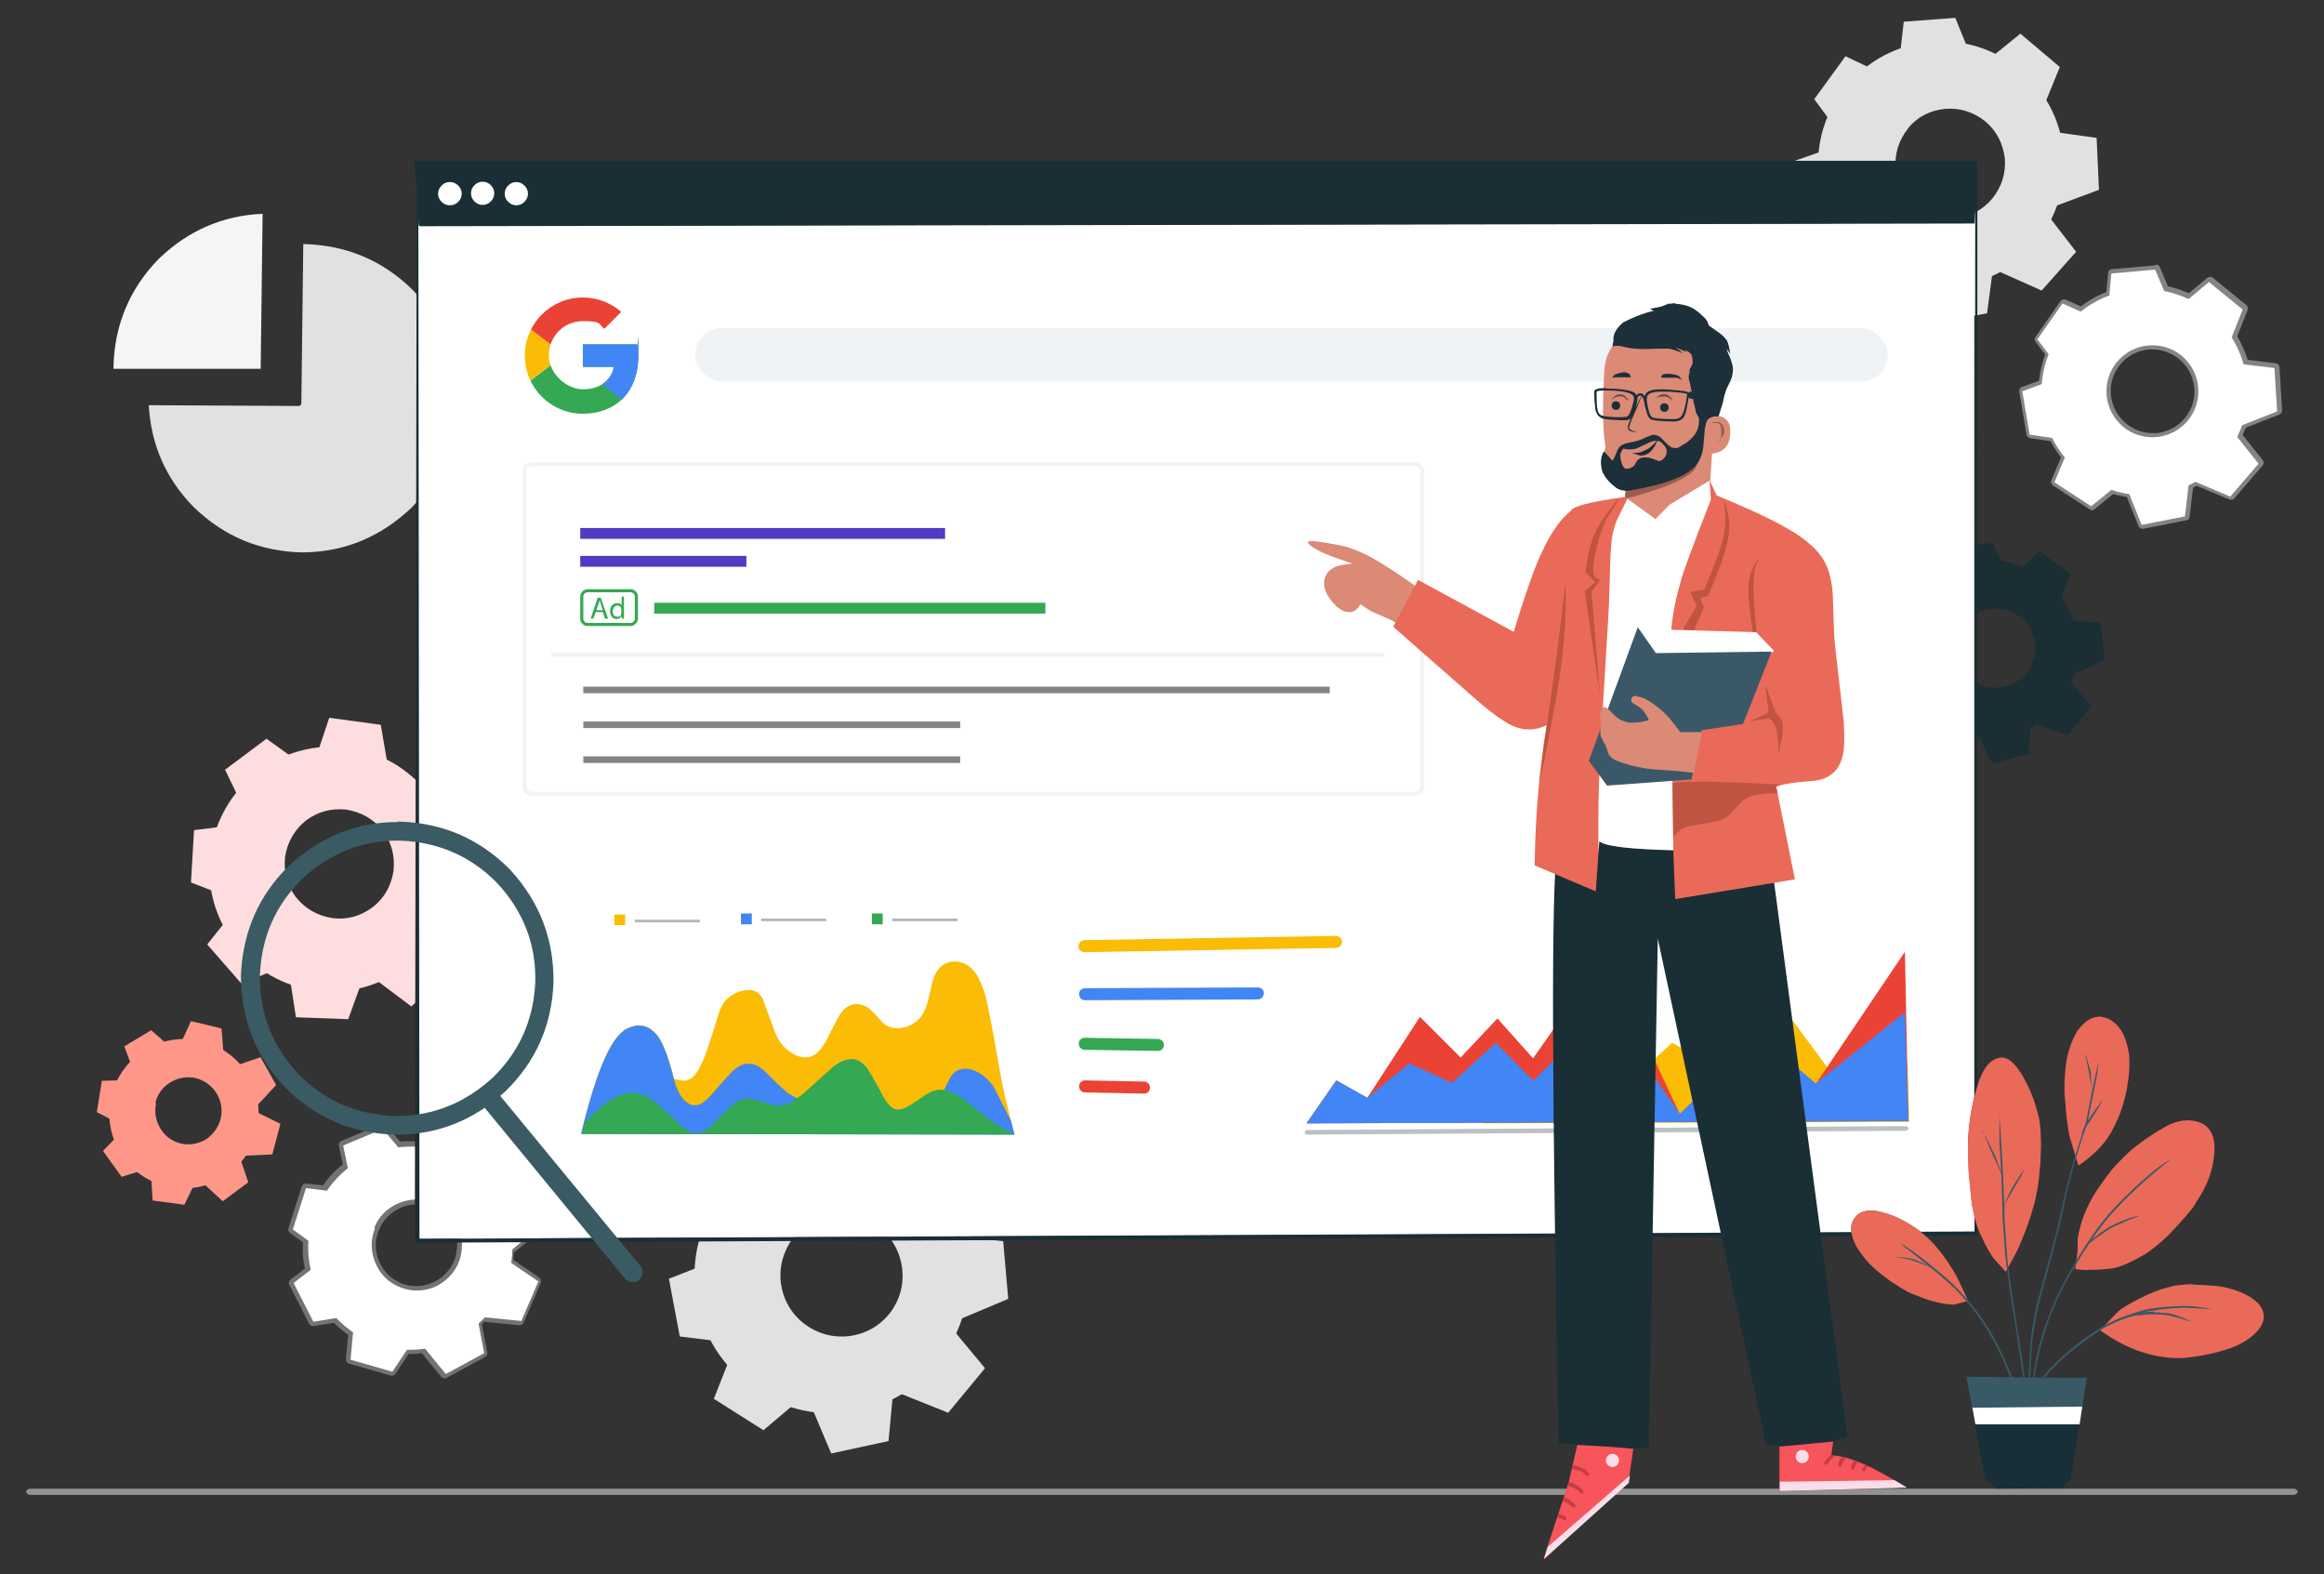 <svg xmlns="http://www.w3.org/2000/svg" xmlns:xlink="http://www.w3.org/1999/xlink" id="Ebene_1" data-name="Ebene 1" width="600" height="406.4" viewBox="0 0 600 406.4"><rect x="0" y="0" width="600" height="406.4" fill="#333333" stroke="none"/><defs><clipPath id="clippath"><path d="m164.4,88.9h-13.9v5.8h8c-.7,3.7-3.9,5.8-8,5.8s-8.8-3.9-8.8-8.8,3.9-8.8,8.8-8.8,4,.7,5.5,2l4.4-4.4c-2.7-2.3-6.1-3.7-9.9-3.7-8.3,0-15,6.7-15,15s6.7,15,15,15,14.3-5.4,14.3-15-.1-1.8-.3-2.7Z" fill="none"></path></clipPath><clipPath id="clippath-1"><path d="m164.4,88.9h-13.9v5.8h8c-.7,3.7-3.9,5.8-8,5.8s-8.8-3.9-8.8-8.8,3.9-8.8,8.8-8.8,4,.7,5.5,2l4.4-4.4c-2.7-2.3-6.1-3.7-9.9-3.7-8.3,0-15,6.7-15,15s6.7,15,15,15,14.3-5.4,14.3-15-.1-1.8-.3-2.7Z" fill="none"></path></clipPath><clipPath id="clippath-2"><path d="m164.4,88.9h-13.9v5.8h8c-.7,3.7-3.9,5.8-8,5.8s-8.8-3.9-8.8-8.8,3.9-8.8,8.8-8.8,4,.7,5.5,2l4.4-4.4c-2.7-2.3-6.1-3.7-9.9-3.7-8.3,0-15,6.7-15,15s6.7,15,15,15,14.3-5.4,14.3-15-.1-1.8-.3-2.7Z" fill="none"></path></clipPath><clipPath id="clippath-3"><path d="m164.4,88.9h-13.9v5.8h8c-.7,3.7-3.9,5.8-8,5.8s-8.8-3.9-8.8-8.8,3.9-8.8,8.8-8.8,4,.7,5.5,2l4.4-4.4c-2.7-2.3-6.1-3.7-9.9-3.7-8.3,0-15,6.7-15,15s6.7,15,15,15,14.3-5.4,14.3-15-.1-1.8-.3-2.7Z" fill="none"></path></clipPath></defs><path d="m196.4,124.5c-.2,0-.4,0-.5.2-.1.2-.2.3-.2.6,0,.2,0,.4.2.5.2.1.3.2.6.2.2,0,.4,0,.5-.2.1-.2.2-.3.2-.6,0-.2,0-.4-.2-.5-.2-.1-.3-.2-.6-.2" fill="#e1e1e1"></path><path d="m67.8,55.2c-10.2.4-19.2,4.3-26.8,11.6-7.6,7.8-11.5,17.2-11.7,28.1h0c0,.1,0,.2,0,.3h38c0,.1.5-40,.5-40h0Z" fill="#f5f5f5"></path><path d="m78.3,63l-.5,41c0,.2,0,.4-.2.6-.1.1-.3.2-.6.2l-38.6-.2h0c.6,10.2,4.4,19,11.7,26.4,7.8,7.5,17.1,11.4,28.1,11.6,10.8-.1,20.1-4,28.1-11.6,7.6-7.8,11.5-17.2,11.7-28.1-.2-11-4-20.4-11.6-28.2-7.8-7.6-17.1-11.4-27.9-11.7h0Z" fill="#e1e1e1"></path><g><path d="m73.6,221.2c.6-3.8,2.4-7,5.4-9.4,3.1-2.3,6.5-3.2,10.4-2.8,3.8.6,7,2.4,9.4,5.4,2.3,3.1,3.2,6.5,2.8,10.4-.6,3.8-2.3,7-5.4,9.4-3.1,2.3-6.6,3.3-10.4,2.8-3.8-.6-7-2.4-9.4-5.4-2.3-3.1-3.2-6.5-2.8-10.4m-19.3-.9c-1,8.6,1.1,16.4,6.3,23.4,5.4,6.8,12.3,10.8,20.9,12,8.7,1,16.5-1.1,23.4-6.3,6.8-5.4,10.8-12.4,12.1-20.9,1-8.7-1.1-16.5-6.3-23.5-5.4-6.7-12.3-10.8-20.9-12-8.6-1-16.4,1.1-23.4,6.3-6.8,5.4-10.8,12.4-12.1,21h0Z" fill="#fdddde"></path><path d="m95.8,246.7l-21.6,1.6,2.2,14.3,13.5.5,5.9-16.3Z" fill="#fdddde"></path><path d="m85,185.3l-4.5,13.5,20.7,5.2-2.9-16.9-13.2-1.8Z" fill="#fdddde"></path><path d="m64.4,212.5l-14.3,1.8-.8,13.5,16.2,6.3-1-21.6Z" fill="#fdddde"></path><path d="m113.7,220l-5.7,20.6,16.9-2.5,2.2-13.2-13.4-4.9Z" fill="#fdddde"></path><path d="m62.5,232.5l-9,11.3,8.9,10.2,15.9-6.8-15.8-14.7Z" fill="#fdddde"></path><path d="m115.9,197.4l-13,5.9,10.3,18.7,10.3-13.6-7.7-10.9Z" fill="#fdddde"></path><path d="m68.8,190.7l-10.7,8,6.2,12.8,18.4-10.8-13.9-10Z" fill="#fdddde"></path><path d="m108.9,234.9l-14.3,16.2,11.6,8.7,10-9.1-7.3-15.7Z" fill="#fdddde"></path></g><path d="m186.6,231.4l-14.6,32.1c1.6-3.2,3.2-6.5,4.8-9.8l4.2-9.8,4.2-9c.7-1.4,1.1-2.6,1.5-3.4m-14.6,32.1l-6,10.5c-.3.5-.5,1.1-.8,1.7-.9,2.4-1.4,3.8-1.5,4.3-.2.6-.3,1.1-.3,1.4,0,.6-.1,1,0,1.2l8.7-19" fill="#f5f5f5"></path><g><path d="m40.1,284.7c.6-2.3,1.9-4.1,3.9-5.3,2-1.2,4.2-1.6,6.5-1.1,2.3.6,4.1,1.9,5.4,3.9,1.2,2,1.6,4.2,1.1,6.5-.6,2.3-1.9,4.1-3.8,5.4-2,1.2-4.2,1.6-6.5,1.1-2.3-.6-4.1-1.9-5.3-3.9-1.2-2-1.6-4.2-1.1-6.5m-11.6-1.7c-1.1,5.2-.3,10,2.4,14.6,2.8,4.4,6.8,7.3,12,8.6,5.2,1.1,10.1.3,14.6-2.4,4.5-2.9,7.3-6.9,8.6-12,1.1-5.2.3-10.1-2.4-14.6-2.8-4.4-6.8-7.3-12-8.6-5.2-1.1-10-.3-14.6,2.4-4.5,2.9-7.3,6.9-8.6,12h0Z" fill="#ff9789"></path><path d="m38.9,301.1l.5,8.8,8.2,1.1,4.6-9.5-13.2-.4Z" fill="#ff9789"></path><path d="m49.3,263.6l-3.6,7.9,12.3,4.4-.8-10.4-7.9-1.9Z" fill="#ff9789"></path><path d="m35.1,278.8l-8.8.2-1.3,8.1,9.4,4.8.7-13.2Z" fill="#ff9789"></path><path d="m64.6,286.4l-4.7,12.1,10.4-.5,2.1-7.9-7.8-3.8Z" fill="#ff9789"></path><path d="m32.7,290.8l-6.1,6.3,4.8,6.7,10.1-3.2-8.7-9.9Z" fill="#ff9789"></path><path d="m67.3,272.9l-8.2,2.8,5.1,12,7.1-7.6-4-7.1Z" fill="#ff9789"></path><path d="m39.1,265.9l-7,4.2,3,8.2,11.8-5.4-7.8-6.9Z" fill="#ff9789"></path><path d="m60.7,295.1l-9.7,9,6.5,6,6.6-4.9-3.4-10Z" fill="#ff9789"></path></g><g><path d="m204.8,319.6c2.7-3.4,6.2-5.4,10.5-6,4.2-.5,8.1.6,11.6,3.2,3.4,2.7,5.4,6.2,6,10.5.5,4.2-.5,8.1-3.1,11.6-2.7,3.4-6.2,5.4-10.5,6-4.3.5-8.2-.6-11.7-3.2-3.4-2.7-5.4-6.2-6-10.5-.5-4.2.6-8.1,3.1-11.6m-18.1-11.7c-5.8,7.7-8.2,16.5-7,26.2,1.4,9.5,5.9,17.3,13.5,23.4,7.8,5.8,16.6,8.2,26.2,7.1,9.6-1.4,17.4-5.9,23.4-13.4,5.8-7.8,8.2-16.5,7.1-26.2-1.4-9.5-5.9-17.3-13.5-23.4-7.8-5.8-16.5-8.2-26.1-7.1-9.6,1.4-17.4,5.9-23.5,13.5h0Z" fill="#e1e1e1"></path><path d="m190.2,346.1l-5.9,15,12.8,8.1,14.8-12.5-21.7-10.6Z" fill="#e1e1e1"></path><path d="m236,291.2l-12,10.5,17.1,16.6,6.6-17.9-11.8-9.2Z" fill="#e1e1e1"></path><path d="m186,299.6l-8.4,12.6,12.1,15.2,11.2-21.4-14.9-6.3Z" fill="#e1e1e1"></path><path d="m244.2,340.9l-17.1,16.7,17.7,7.1,9.5-11.5-10.2-12.3Z" fill="#e1e1e1"></path><path d="m187.7,324.2l-15,5.9,2.8,14.9,19.2,2.4-7-23.1Z" fill="#e1e1e1"></path><path d="m243.2,318.8l-.5,23.9,17.6-7.4-1.3-14.9-15.9-1.6Z" fill="#e1e1e1"></path><path d="m217.3,287.4l-14.8,1.7-1.2,15.9h23.9c0-.1-7.8-17.6-7.8-17.6Z" fill="#e1e1e1"></path><path d="m231.2,352.6l-22.9,7.7,6.3,14.9,14.8-3.2,1.8-19.3Z" fill="#e1e1e1"></path></g><g><path d="m506.9,161.3c1.7-2.3,3.9-3.6,6.7-4.1,2.7-.4,5.3.2,7.6,1.8,2.3,1.7,3.6,3.9,4.1,6.7.4,2.7-.2,5.3-1.8,7.6-1.7,2.3-3.9,3.6-6.7,4.1-2.8.4-5.3-.2-7.6-1.8-2.3-1.7-3.6-3.9-4.1-6.7-.4-2.7.2-5.3,1.8-7.6m-12-7.2c-3.6,5.2-5,10.9-4.1,17.2,1.1,6.2,4.2,11.2,9.2,14.9,5.2,3.6,10.9,5,17.2,4.1,6.2-1.1,11.2-4.2,14.9-9.2,3.6-5.2,5-10.9,4.1-17.2-1.1-6.2-4.2-11.2-9.2-14.9-5.2-3.6-10.9-5-17.1-4.1-6.2,1.1-11.2,4.2-15,9.2h0Z" fill="#1a2e34"></path><path d="m498,178.8l-3.5,9.9,8.5,5,9.4-8.4-14.3-6.5Z" fill="#1a2e34"></path><path d="m526.6,142.2l-7.6,7.1,11.5,10.5,3.9-11.8-7.8-5.7Z" fill="#1a2e34"></path><path d="m494.3,148.7l-5.2,8.4,8.2,9.6,6.8-14.2-9.8-3.8Z" fill="#1a2e34"></path><path d="m533,174.4l-10.8,11.2,11.7,4.3,6-7.7-6.9-7.8Z" fill="#1a2e34"></path><path d="m495.9,164.6l-9.7,4.1,2.1,9.6,12.6,1.1-5-14.9Z" fill="#1a2e34"></path><path d="m531.9,160v15.5c.1,0,11.5-5.1,11.5-5.1l-1.1-9.7-10.3-.7Z" fill="#1a2e34"></path><path d="m514.4,140.1l-9.6,1.4-.4,10.4,15.5-.6-5.5-11.2Z" fill="#1a2e34"></path><path d="m524.7,182.2l-14.8,5.4,4.4,9.5,9.5-2.4.8-12.6Z" fill="#1a2e34"></path></g><g><path d="m492.6,33.1c2.5-3,5.7-4.6,9.6-5,3.8-.3,7.3.8,10.3,3.2,3,2.5,4.6,5.7,5.1,9.6.3,3.8-.8,7.3-3.2,10.3-2.5,3-5.7,4.7-9.6,5.1-3.9.3-7.3-.8-10.4-3.2-3-2.5-4.6-5.7-5-9.6-.3-3.8.8-7.3,3.2-10.3m-15.9-11.1c-5.5,6.8-7.9,14.5-7.2,23.3.9,8.6,4.7,15.8,11.3,21.4,6.8,5.5,14.6,7.9,23.3,7.2,8.7-1,15.8-4.7,21.5-11.3,5.5-6.8,7.9-14.6,7.2-23.3-.9-8.6-4.7-15.8-11.3-21.4-6.8-5.5-14.5-7.9-23.2-7.2-8.7.9-15.8,4.7-21.5,11.3h0Z" fill="#e1e1e1"></path><path d="m478.6,56.4l-5.8,13.3,11.2,7.7,13.7-10.7-19.2-10.2Z" fill="#e1e1e1"></path><path d="m521.6,8.7l-11.1,9,14.8,15.5,6.5-15.9-10.3-8.7Z" fill="#e1e1e1"></path><path d="m476.4,14.6l-8,11,10.3,14,10.8-18.9-13.1-6.2Z" fill="#e1e1e1"></path><path d="m527.3,53.6l-15.9,14.4,15.7,7,8.9-10-8.7-11.3Z" fill="#e1e1e1"></path><path d="m477.1,36.7l-13.7,4.8,2,13.4,17.2,2.8-5.6-21Z" fill="#e1e1e1"></path><path d="m527.1,33.6l-1.3,21.4,16.1-6-.6-13.4-14.2-2Z" fill="#e1e1e1"></path><path d="m504.9,4.6l-13.4,1-1.6,14.2,21.4.7h0l-6.5-15.9Z" fill="#e1e1e1"></path><path d="m515.2,63.6l-20.8,6.1,5.2,13.6,13.4-2.4,2.3-17.3Z" fill="#e1e1e1"></path></g><path d="m555.6,90.2c2.5,0,4.8.8,6.9,2.4h0c2.3,1.9,3.6,4.3,4,7.3h0c.3,2.9-.5,5.6-2.3,7.9h0c-1.9,2.3-4.3,3.6-7.3,4h0c-.4,0-.7,0-1.1,0-2.5,0-4.8-.8-6.8-2.4h0c-2.3-1.9-3.6-4.3-4-7.3h0c-.3-2.9.5-5.6,2.3-7.9h0s0,0,0,0c1.9-2.3,4.3-3.6,7.3-4h0c.4,0,.7,0,1.1,0Zm.8-21.7s0,0,0,0l-11.2,1c-.5,0-.9.4-.9.9l-.5,5h0c-2.4.9-4.6,2.2-6.6,3.7l-4-1.8c-.1,0-.3,0-.4,0-.3,0-.6.2-.8.4l-6.5,9.3c-.3.4-.2.9,0,1.2l2.5,3.3h0c-.8,2.2-1.3,4.5-1.6,6.8h0l-4.4,1.6c-.5.2-.7.7-.7,1.1l1.9,11.2c0,.4.4.8.9.9l5.3.8h0c.8,1.5,1.7,2.9,2.7,4.2h0l-2.5,5.9c-.2.5,0,1,.4,1.3l9.5,6.2c.2.1.4.2.6.2.2,0,.5,0,.6-.2l4.9-4h0c1.1.4,2.3.6,3.5.8h0l3,7.5c.2.4.5.7,1,.7,0,0,.1,0,.2,0l11.2-2.2c.4,0,.8-.5.8-.9l.9-7.5h0c.3-.1.6-.3.9-.5h0l8.6,3.6c.1,0,.3,0,.4,0,.3,0,.6-.1.8-.4l7.3-8.5c.3-.4.3-.9,0-1.3l-5.2-6.5h0c.3-.6.5-1.3.8-1.9h0s8.7-3.4,8.7-3.4c.4-.2.7-.6.7-1l-.7-11.2c0-.5-.4-.9-.9-1l-7.3-.9h0c-.7-2.2-1.6-4.2-2.7-6.1h0s2.7-6.8,2.7-6.8c.2-.4,0-.9-.3-1.2l-8.7-7.1c-.2-.2-.4-.2-.7-.2-.2,0-.5,0-.7.2l-4.8,4c-1.8-.8-3.6-1.4-5.4-1.8h0l-2.1-5c-.2-.4-.5-.6-1-.6Z" fill="#848484"></path><g><path d="m546.4,93.6c2.1-2.5,4.7-4,8-4.4,3.2-.3,6.1.5,8.7,2.5,2.5,2.1,4,4.7,4.4,8,.3,3.2-.5,6.1-2.5,8.7-2.1,2.5-4.7,4-8,4.4-3.2.3-6.2-.5-8.7-2.5-2.5-2.1-4-4.7-4.4-8-.3-3.2.5-6.1,2.5-8.7m-13.5-9c-4.5,5.7-6.4,12.3-5.7,19.6.9,7.2,4.2,13.1,9.8,17.8,5.8,4.5,12.3,6.4,19.6,5.7,7.2-.9,13.2-4.2,17.8-9.8,4.5-5.8,6.4-12.3,5.7-19.6-.9-7.2-4.2-13.1-9.8-17.8-5.8-4.5-12.3-6.4-19.5-5.7-7.2.9-13.2,4.2-17.8,9.8h0Z" fill="#fff"></path><path d="m535.1,113.3l-4.7,11.2,9.5,6.2,11.3-9.2-16.2-8.3Z" fill="#fff"></path><path d="m570.3,72.8l-9.2,7.7,12.6,12.8,5.3-13.4-8.7-7.1Z" fill="#fff"></path><path d="m532.5,78.3l-6.5,9.3,8.8,11.6,8.7-15.9-11.1-5Z" fill="#fff"></path><path d="m575.7,110.3l-13.1,12.3,13.2,5.6,7.3-8.5-7.5-9.4Z" fill="#fff"></path><path d="m533.5,96.8l-11.4,4.2,1.9,11.2,14.4,2.1-4.9-17.5Z" fill="#fff"></path><path d="m575.3,93.6l-.8,17.9,13.4-5.3-.7-11.2-11.9-1.4Z" fill="#fff"></path><path d="m556.3,69.6l-11.2,1-1.1,11.9,18,.3-5.6-13.2Z" fill="#fff"></path><path d="m565.8,118.8l-17.4,5.4,4.5,11.3,11.2-2.2,1.7-14.5Z" fill="#fff"></path></g><path d="m107.4,310.8c1.3,0,2.6.2,4,.7h0c2.7,1.1,4.6,3,5.8,5.7h0c1.1,2.6,1.1,5.3.1,8.1h0c-1.1,2.7-3,4.6-5.6,5.8h0c-1.4.6-2.8.9-4.1.9-1.3,0-2.6-.2-3.9-.7h0c-2.7-1.1-4.6-3-5.8-5.6h0c-1.1-2.7-1.2-5.3-.1-8.1h0,0s0,0,0,0c1.1-2.7,3-4.6,5.6-5.8h0c1.4-.6,2.7-.9,4.1-.9Zm5.7-21.6c-.4,0-.7.2-1,.5l-3.3,5.1c-1.1-.1-2.2-.2-3.3-.2-.7,0-1.5,0-2.2.1l-3.5-4.1c-.2-.3-.5-.4-.9-.4-.1,0-.3,0-.4,0l-10.3,4.3c-.5.2-.8.7-.7,1.3l1,4.8h0c-2,1.5-3.7,3.3-5.1,5.4l-4.3-.5s0,0-.1,0c-.5,0-.9.3-1.1.8l-3.4,10.7c-.2.5,0,1,.4,1.3l3.3,2.4h0c-.1,2.3,0,4.5.5,6.8h0l-3.7,2.8c-.4.3-.6.9-.3,1.4l5.1,10c.2.4.6.6,1,.6,0,0,.1,0,.2,0l5.2-.8h0c1.1,1.1,2.4,2.2,3.7,3.1h0s-.6,6.2-.6,6.2c0,.5.3,1.1.8,1.2l10.8,3.1c.1,0,.2,0,.3,0,.4,0,.7-.2.9-.5l3.4-5.1h0s0,0,.1,0c1.1,0,2.2,0,3.3-.2h0l5,6.1c.2.3.6.4.9.4.2,0,.4,0,.5-.1l9.9-5.4c.4-.2.7-.7.6-1.2l-1.4-7.3h0c.2-.2.4-.4.6-.6h0l9.1.9s0,0,.1,0c.4,0,.9-.3,1-.7l4.4-10.2c.2-.5,0-1.1-.4-1.4l-6.7-4.6h0c0-.6.1-1.3.2-1.9h0l7.2-5.7c.4-.3.5-.8.4-1.3l-4-10.4c-.2-.4-.6-.7-1.1-.7,0,0-.1,0-.2,0l-7.1,1.3c-1.2-1.8-2.7-3.4-4.3-4.9h0l.5-7.1c0-.5-.3-1-.7-1.1l-10.3-4.2c-.1,0-.3,0-.4,0Z" fill="#737373"></path><g><path d="m96.6,317c1.2-3,3.3-5.1,6.3-6.4,2.9-1.2,5.9-1.3,8.9-.1,3,1.2,5.1,3.3,6.5,6.3,1.2,2.9,1.3,5.9.2,8.9-1.2,3-3.3,5.1-6.2,6.5-3,1.2-6,1.3-9,.1-3-1.2-5.1-3.3-6.4-6.3-1.2-2.9-1.3-5.9-.1-8.9m-15.4-4.6c-2.6,6.7-2.4,13.5.4,20.2,3,6.5,7.8,11.2,14.4,13.9,6.8,2.6,13.5,2.4,20.2-.3,6.6-3,11.2-7.8,14-14.4,2.6-6.8,2.5-13.5-.3-20.2-3-6.5-7.8-11.2-14.4-13.9-6.7-2.5-13.5-2.4-20.1.3-6.6,3-11.2,7.8-14,14.5h0Z" fill="#fff"></path><path d="m91.6,339l-1.1,12,10.8,3.1,8-12-17.7-3.1Z" fill="#fff"></path><path d="m113.1,290.4l-6.4,10,15.7,8.4,1-14.2-10.3-4.2Z" fill="#fff"></path><path d="m79,306.7l-3.4,10.7,11.7,8.4,3.6-17.6-11.9-1.5Z" fill="#fff"></path><path d="m129.2,324.2l-8.8,15.4,14.2,1.4,4.4-10.2-9.8-6.7Z" fill="#fff"></path><path d="m85.3,323.9l-9.5,7.3,5.1,10,14.2-2.3-9.8-15.1Z" fill="#fff"></path><path d="m135.5,306.4l-11.7,2.1,4.5,17.2,11.1-8.9-4-10.4Z" fill="#fff"></path><path d="m98.9,291.4l-10.3,4.3,2.4,11.6,17-5-9.2-10.9Z" fill="#fff"></path><path d="m122.3,335.2l-14.8,10.2,7.6,9.3,9.9-5.4-2.7-14.2Z" fill="#fff"></path></g><path d="m108,56.1v263.7s370-1.6,370-1.6h0c-.3-2,.3-3.5,1.8-4.8h0c.9-.6,2-.9,3.3-.9.9,0,1.9.2,3,.5,3.1.8,6.2,2.4,9.4,4.7.2.1.4.3.6.4h13.7c0,0,0-4,0-4h0c-.4-1.7-.7-3.2-.8-4.5-.5-4.8-.7-7.4-.7-7.6,0-.1,0-2.3-.2-6.6.1-4.3.7-8.4,1.6-12.2h0V57.6s-401.6.7-401.6.7h0s-.2-2.2-.2-2.2Z" fill="#fff"></path><path d="m107.6,43.7l-.5,275.9c0,1,.2,1.4.9,1.2l402.5-1.8V44.6c.1-1,0-1.5-.5-1.5l-.2,274.8-401.5,1.9-.3-275.8" fill="#192f35"></path><path d="m106.9,41.6l1.5,16.8,401.4-.7.7-16.2H107.5" fill="#192f35"></path><path d="m516.7,273c-2.8.2-4.9,2.8-6.3,7.7-1,3.2-1.7,6.7-2.1,10.5-.1,1.2-.2,2.4-.2,3.6v5.3c0,1.4.3,4.8.9,10.3.4,2.5.9,4.5,1.4,6,.2.7.9,2.3,2.2,5,.4.7.9,1.6,1.6,2.7l.4.6,3.2,3.6c2-3.5,3.3-5.9,3.8-7.3,1.5-3.4,2.6-6.7,3.5-9.9.2-.6.5-1.9.9-4.1.2-1,.3-1.9.4-2.7.2-2.2.3-3.6.4-4.2.1-3.5.2-5.4.1-5.8,0-2.4-.2-4.5-.6-6.2-.8-3.1-1.7-5.7-2.7-7.7-2.4-5-4.7-7.5-6.9-7.4" fill="#ea6a59"></path><path d="m483.1,312.5c-1.6,0-2.7.4-3.4,1-.9.7-1.5,1.8-1.7,3.2-.3,2.4,1,5.3,3.9,8.7,2.4,2.7,5.9,5.4,10.5,8,.2.2,1.7.8,4.4,1.8.8.3,1.5.5,2.2.7,1.7.5,3.5.8,5.4.9l3.7-1h0c-1.8-4.1-3.1-6.7-3.8-7.8-1.6-2.6-3.2-4.8-4.8-6.6-.9-1-2.2-2.3-4.1-3.8-.4-.4-1.8-1.2-3.9-2.5-3.2-1.6-6-2.5-8.3-2.6" fill="#ea6a59"></path><path d="m541.7,262.5c-1.8,0-3.5,1.2-5.3,3.5-1.6,2.7-2.6,5.6-3,8.7-.3,2.4-.4,4.3-.4,5.5,0,.7,0,1.3,0,1.9l.5,6c.3,2.5.6,4.4.9,5.6l2.2,7.2c3.8-2.6,6.6-5.4,8.4-8.5,1.3-2.4,2.2-4.4,2.7-6,.8-2.2,1.4-4.8,1.8-7.9.3-2.3.3-4.4.2-6-.2-1.8-.7-3.6-1.4-5.3-1.5-3-3.6-4.6-6.5-4.8" fill="#ea6a59"></path><path d="m564.8,289.2c-1.7,0-3.5.5-5.3,1.4-2.7,1.5-5.4,3.2-8.2,5.4-1.2.9-3.1,2.7-5.6,5.4-.6.6-2.1,2.6-4.5,6.1-2.5,3.9-4.1,8-4.8,12.2,0,.6,0,1.6,0,3l-.6,4.9c1.4.2,2.6.3,3.7.2,3.5,0,5.9-.3,7.2-.7,2.1-.6,4.5-1.8,7.2-3.4,2-1.3,4-3,6.1-5,4.3-4.6,6.6-7.3,6.9-8.2,3.4-5,5-9.9,4.8-15-.3-4-2.5-6.1-6.7-6.3" fill="#ea6a59"></path><path d="m566.1,331.5c-.9,0-2.2.1-3.9.3-.6,0-1.6.3-2.8.6-1.9.5-4.2,1.4-7,2.8-2.6,1.3-4.6,2.5-5.8,3.6l-4.4,4.6c6.5,4.7,13.2,7.1,20.2,7.2,1.7,0,4.4-.3,8.2-1.1,2.7-.6,4.9-1.3,6.8-2.1,2-.9,3.4-1.9,4.4-2.8,1.4-1.2,2.2-2.5,2.6-3.9.4-2.6-1.2-4.8-4.6-6.5-1.5-.8-3.5-1.5-5.9-2-.8-.2-3.3-.4-7.7-.6" fill="#ea6a59"></path><path d="m490.3,320.8c5.6,4.3,9.7,7.6,12.5,10.1,2.4,2.1,4.8,4.7,7.1,7.8,2,2.6,3.8,5.5,5.5,8.8.6,1.2,1.3,2.6,1.9,4l3,7.2c.6,1.4,1,2.3,1.2,2.6-.5-1.5-1-3.2-1.7-5-1.3-3.4-2.4-5.8-3.1-7.2-1.6-3.6-3.7-7.1-6.3-10.6-2.7-3.5-5.5-6.5-8.4-9-5.7-4.8-9.6-7.7-11.7-8.7" fill="#385965"></path><path d="m489.9,324.6s0,0,0,0h-.1s0,0,0,0c0,0,.2,0,.3,0l1.7.3c.7.2,1.1.3,1.4.3.2,0,.3.1.5.2.2,0,1,.3,2.3.8.5.2.9.3,1.3.5l1.3.7s0,0,.1,0c0,0,0,0,0,0,0,0,0,0-.1,0-.6-.5-1.1-.8-1.5-1-.5-.3-1.4-.7-2.7-1.2-.7-.2-1.3-.4-1.8-.4-1-.2-1.9-.3-2.8-.3" fill="#385965"></path><path d="m516.2,288.2c0,2.2,0,4.4,0,6.6l.5,8.4.3,8.8c0,.8,0,1.5,0,2l.6,8.5c0,.7.1,1.5.2,2.2.2,1.8.6,4.8,1.2,9.2.9,5.4,1.7,10.6,2.4,15.5.6,4.1,1.1,7.5,1.5,10.3l.6,4.6c.3,1.8.4,2.7.5,2.8,0,0,0-.1,0-.3v-.6c0-1.4-.1-2.4-.2-3,0-.6-.2-1.6-.4-2.9l-1.5-10.7c-.8-5-1.6-10.1-2.4-15.4-.8-5.7-1.2-8.6-1.2-8.8-.1-.9-.4-4.7-.8-11.3,0-.4,0-.9,0-1.7l-.4-10-.6-10.3c-.1-1.7-.2-3-.4-3.9" fill="#385965"></path><path d="m511.9,291.9c0,.2.1.3.2.6l.8,1.9.8,2c.1.2.4.9.9,2,.6,1.2,1,2.2,1.3,2.8l.8,1.9c0,0,0,.2.1.3,0,0,0,0,0,0,0,0,0,0,0,0,0,0,0-.1,0-.2,0-.2-.2-.8-.6-1.9l-.9-2.3c0-.2-.2-.4-.2-.6l-1.1-2.2-.9-1.9c-.4-.8-.9-1.6-1.4-2.4" fill="#385965"></path><path d="m522.6,301.8l-.4.6c-.5.7-1.1,1.7-2,3.1-.2.4-.7,1.1-1.3,2.3-.8,1.6-1.4,3-1.8,4.4,0,0,0,0,0,0,.3-.9.7-1.7,1.2-2.6.3-.5,1.4-2.4,3.2-5.5.6-1,.9-1.8,1.1-2.2" fill="#385965"></path><path d="m541.8,274.2c0-.2-.5,2.1-1.6,6.9-1,5.2-1.5,7.9-1.6,8.2,0,.5-1,3.3-2.7,8.6-.4,1.2-.7,2.3-1,3.4l-1.8,7-2,9.1-4.6,16.9c-.3,1.1-.6,2.2-.8,3.1-.6,2.8-1.1,5.6-1.4,8.4-.1.8-.3,4.1-.6,10.1,0,2.9,0,4,0,3.3l.4-3.4c.3-5.7.5-9.2.7-10.4.4-2.8.9-5.5,1.4-8.1l5.4-20.2,2-9.2,1.8-7c.3-1.1,1.2-4.2,2.9-9.2l.8-2.7,2.2-10.9c.2-1.4.4-2.6.5-3.8" fill="#385965"></path><path d="m538.4,271.7c0,.2,0,.9.3,2.1,0,.3.1.6.2.9l.3,1.4c0,.3.1.7.2,1.1v.6c.3,1.2.4,1.8.4,1.9,0,.1,0,.5.1,1.2,0,.3,0,.4,0,.5,0,0,0,0,0,0,0,0,0,0,0,0,0,0,0-.1,0-.2,0-.2,0-.6,0-1.1,0-.2,0-.4,0-.6,0-.2,0-.8-.1-1.9,0-.4,0-.8-.1-1.1,0-.2,0-.5-.2-.8-.3-1-.4-1.5-.5-1.6-.3-1.2-.5-1.9-.6-2.1,0-.2-.1-.4-.1-.4" fill="#385965"></path><path d="m542.9,283.9c-.2.2-.6.7-1.1,1.4-1.5,2.1-2.4,3.4-2.7,3.9-.7,1.2-1.1,1.9-1.2,2.2-.2.5-.4.9-.5,1.3,0,0,0,.1,0,.2,0,0,0,0,0,0,0,0,0-.1.1-.2.4-.7.7-1.2.9-1.5.3-.5.9-1.4,1.8-2.7,0-.1.2-.3.4-.6.5-.8,1.2-2.1,2.3-3.9" fill="#385965"></path><path d="m560.7,299.1c-2.3,1.3-4.4,2.8-6.5,4.7-3.9,3.4-7.1,6.6-9.7,9.5-4.2,4.9-8.5,11.7-13,20.3-2.5,5.4-4.5,11-5.8,17-.6,3.1-1.3,8.9-2,17.5-.1,1.5-.1,2.9,0,4.2l1.5-15.6c.2-2.2.6-4.4,1.1-6.7,1.3-5.7,3.1-11,5.5-16,4.3-8.3,8.5-14.8,12.5-19.7,4.5-5.1,9.9-10.2,16.4-15.2" fill="#385965"></path><path d="m552.5,313.8c-2.5.4-5.3,1.5-8.4,3.2-1.6,1.1-2.7,1.9-3.4,2.5l-.5.4-2,1.9c0,0,0,.1,0,.1l2.6-2,2.8-2c.3-.2.7-.4.9-.6,0-.1,1.7-.9,4.7-2.2.5-.2,1.5-.6,3.1-1.2" fill="#385965"></path><path d="m563.5,337.1c-4.9.2-8.6.6-11.1,1.4-4,1.2-7.4,2.6-10.2,4.3-9.6,6.2-15.6,12.3-18.2,18.3,2.6-4,5.1-7.1,7.5-9.4,1.1-1.1,2.4-2.2,3.9-3.3,3.8-3,6.3-4.7,7.4-5.4,4.1-2.2,8.1-3.7,11.9-4.5,2.8-.5,5.6-.8,8.5-.9.2,0,2.8,0,7.9.4-2.8-.6-5.2-.9-7.4-.9" fill="#385965"></path><path d="m556.4,338.6c-2.2,0-3.8.2-4.8.4-.7.2-1.2.3-1.6.5l-2.6,1c-.2,0-.2.1-.2.2,0,0,0,0,.1,0,.2,0,1.3-.4,3.1-.9.3,0,.7-.2,1.2-.2.9-.1,1.8-.2,2.9-.3,1.1,0,2.1,0,3,0,1,0,2.1.2,3.4.5.9.2,1.5.4,1.9.5l1.3.4,1.6.5c.2,0,.4.1.5.2-.3-.2-1-.5-2.1-1-1.5-.6-2.3-.9-2.7-1-.5-.1-1-.3-1.6-.4-.2,0-.5,0-1-.1-.5,0-.9,0-1.2-.1-.3,0-.8,0-1.4,0" fill="#385965"></path><path d="m7.5,384.3c-1,.5-1,1,0,1.6h584.8c1.2-.5,1.2-1,.2-1.6H7.9" fill="#919392"></path><g><path d="m492.5,274.3l-13,11.7-21.8-29.5-16.2,17.9-9.8-5.2-11.3,10.3-11.1-5-10.8,8.9-8-4.5-7.7,11.1,110.1-.4" fill="#fbbc05"></path><path d="m492.2,290.7l-154.8,1c-.8.4-.8.8,0,1.2l154.8-1c.7-.4.7-.8,0-1.2" fill="#bcc1c3"></path><path d="m491.8,245.7l-23,34.1-14.4-12.2-20.7,20-19.2-41-18.7,26.6-9.2-10.3-9.5,10.1-10.5-10.5-13.6,20.9-8-4.5-7.7,11.1,155.4-.6-.9-43.7" fill="#ea4335"></path><path d="m491.8,261.3l-23,18.4-14.4-12.2-20.7,20-19.2-27.3-18.6,18.8-9.7-9.8-11.3,10.3-11.1-5-10.8,8.9-8-4.5-7.7,11.1,155.4-.6-.9-28.1" fill="#4285f4"></path></g><path d="m507.7,355.4l4.8,26.6,3,2.3,17-.2,2.1-2.2,4.2-26.2-31.1-.3" fill="#182e38"></path><path d="m507.7,355.4l1.5,8.3h28.3s1.3-8,1.3-8l-31.1-.3h0Z" fill="#385965"></path><path d="m537.6,363.1l-28.4.3.2,1,.6,3.3h26.9c0-.1.7-4.6.7-4.6Z" fill="#fff"></path><path d="m116.1,47c-.8,0-1.5.3-2.1.9-.6.6-.9,1.3-.9,2.1,0,.8.3,1.5.9,2.1.6.6,1.3.9,2.2.9.8,0,1.5-.3,2.1-.9.6-.6.9-1.3.9-2.1,0-.8-.3-1.5-.9-2.1-.6-.6-1.3-.9-2.1-.9" fill="#fff"></path><path d="m124.6,46.9c-.8,0-1.5.3-2.1.9-.6.6-.9,1.3-.9,2.1,0,.8.3,1.5.9,2.1.6.6,1.3.9,2.1.9.8,0,1.5-.3,2.1-.9.6-.6.9-1.3.9-2.1,0-.8-.3-1.5-.9-2.1-.6-.6-1.3-.9-2.1-.9" fill="#fff"></path><path d="m133.3,47c-.8,0-1.5.3-2.1.9-.6.6-.9,1.3-.9,2.1,0,.8.3,1.5.9,2.1.6.6,1.3.9,2.1.9.8,0,1.5-.3,2.1-.9.6-.6.9-1.3.9-2.1,0-.8-.3-1.5-.9-2.1-.6-.6-1.3-.9-2.1-.9" fill="#fff"></path><g><path d="m344.9,241.6l-65,1.1c-.9.1-1.4.7-1.5,1.6.1.9.6,1.4,1.6,1.5l65-1.1c.9-.1,1.4-.7,1.5-1.6-.1-.9-.6-1.4-1.6-1.5" fill="#fbbc05"></path><path d="m280.1,255.1c-1,.1-1.5.6-1.5,1.6.1,1,.7,1.5,1.6,1.5l44.6-.2c.9-.1,1.4-.7,1.5-1.6,0-.9-.6-1.4-1.5-1.5l-44.6.2" fill="#4285f4"></path><path d="m280,267.9c-.4,0-.7.1-1,.4-.3.3-.5.6-.5,1,0,.9.4,1.4,1.3,1.7,0,0,.2,0,.2,0l19,.3c.4,0,.8-.2,1-.4.3-.3.4-.6.5-1,0-.9-.4-1.4-1.3-1.7,0,0-.2,0-.3,0l-19-.3" fill="#34a853"></path><path d="m280.1,278.9c-.4,0-.7.1-1,.4-.3.3-.5.6-.5,1,0,.9.4,1.4,1.2,1.7,0,0,.2,0,.3,0l15.3.3c.4,0,.7-.1,1-.4.3-.3.5-.6.5-1,0-.9-.4-1.4-1.2-1.7-.1,0-.2,0-.3,0l-15.3-.3" fill="#ea4335"></path><g><path d="m246.5,248.2c-2,0-3.5.9-4.6,2.5-.4.7-.8,1.5-1.1,2.5-1.1,4.9-1.8,7.5-2.1,7.7-.6,1.3-1.5,2.4-2.7,3.2-2.1,1.3-4.1,1.6-6,1.1-.6-.1-1.2-.5-1.9-1-2.5-2.8-4-4.3-4.4-4.3-1.3-.7-2.6-.9-3.8-.5-1.1.3-2.1,1.1-2.9,2.3-.2.1-1.5,2.5-3.7,7l-1.5,2.2c-.8,1.1-1.8,1.7-3,2-2.3.3-4.5-.7-6.7-3-.8-.9-1.4-2-2-3.4l-3.2-8.7c-.7-1.3-1.7-2-2.9-2.2-2.7-.2-5.1.9-7,3-.4.6-.9,1.5-1.3,2.6-2.4,7.8-3.9,12.3-4.7,13.6-1,2.3-2.2,3.6-3.5,4-.7.3-1.9.2-3.5-.3-1.6-6.7-3.4-10.8-5.3-12.3-1.8-1.6-3.8-1.9-6.1-1-4.4,1.4-8.6,10.6-12.5,27.6h111.8c-1.4-5.4-2.5-9.8-3.2-13.2-2.8-16.1-4.4-24.2-4.9-24.3-1.4-4.5-3.8-6.9-7.1-7.1" fill="#fbbc05"></path><path d="m165,264.7c-.8,0-1.6.2-2.5.6-4.3,1.3-8.4,10.5-12.5,27.4h0c0,0,111.9.2,111.9.2-.3-1.3-.6-2.5-.9-3.6h0l-4.6-9c-1.9-2.5-4.1-4-6.5-4.4-.2,0-.5,0-.7,0-1.4,0-2.5.5-3.2,1.4,0,0,0,0,0,0-.3,0-1.6,2.5-3.9,7.5-.6,1-1.2,1.8-1.8,2.3-1.3,1.2-3.1,1.9-5.1,2.1-.6,0-1.2,0-1.9,0-6.5,0-14.5-1.4-24.2-4.3-2-.7-3.8-1.5-5.3-2.5,0,0,0,0,0,0-.3,0-2.6-2.1-6.8-6.3-1.3-1-2.4-1.5-3.4-1.5-.1,0-.3,0-.4,0-1.3,0-2.4.5-3.4,1.4-.4.1-2.5,2.4-6.4,6.9-.7.7-1.3,1.3-1.9,1.7-.6.5-1.3.7-2,.7-.4,0-.8,0-1.3-.2-1.9-.9-3.3-3-4.2-6.5h0s0,0,0,0c-1.7-6.8-3.4-10.9-5.4-12.4-1.1-1-2.3-1.5-3.6-1.4Z" fill="#4285f4"></path><path d="m219.8,273.4c0,0-.1,0-.2,0-1.3,0-2.7.7-4.3,1.8l-8,7.2c-1.3,1-2.4,1.8-3.3,2.3-1,.5-1.9.7-2.8.7-.2,0-.4,0-.6,0-.6,0-1.2-.2-1.7-.3l-4.7-1.4c-.4,0-.8-.1-1.2-.1-.6,0-1.1,0-1.7.3-.7.2-1.5.7-2.5,1.6l-5.7,5.6c-.9.8-1.9,1.2-2.8,1.4-.2,0-.4,0-.6,0-1,0-1.9-.3-2.8-1l-6.9-6.3c-1.2-1-2.3-1.7-3.2-2.2-1.3-.6-2.6-.9-3.8-.9-.9,0-1.7.2-2.6.5-2.7,1-5.8,3.3-9.4,7.1h0c-.2,1-.5,2-.7,3h0c0,0,111.7.2,111.7.2h0c-1.4-.7-2.7-1.3-3.7-2-.9-.3-4.3-2.9-10.1-7.6-1.3-.9-2.6-1.5-3.7-1.8-.5-.1-1.1-.2-1.6-.2-.6,0-1.2.1-1.8.3-.7.2-1.3.6-2.1,1-3.3,2.3-5.1,3.4-5.4,3.4,0,0,0,0,0,0-.5.3-1.1.4-1.6.4-.4,0-.8,0-1.2-.2-.7-.3-1.5-1.1-2.3-2.3-3.1-5.8-4.8-8.7-5.1-8.7,0,0,0,0,0,0-1.1-1.2-2.2-1.8-3.4-1.8Z" fill="#34a853"></path><path d="m161.4,236.1h-2.8s0,2.7,0,2.7c0,0,0,0,0,0h2.8s0-2.8,0-2.8" fill="#fbbc05"></path><path d="m163.9,237.4v.7s16.8,0,16.8,0c0,0,0,0,0,0v-.7s-16.8,0-16.8,0" fill="#b5b7b6"></path><path d="m194.1,235.8h-2.8s0,2.8,0,2.8h2.8s0-2.8,0-2.8" fill="#4285f4"></path><path d="m196.5,237.1v.7s16.8,0,16.8,0v-.7s-16.8,0-16.8,0" fill="#b5b7b6"></path><path d="m227.9,235.8h-2.8s0,2.8,0,2.8h2.8s0-2.8,0-2.8" fill="#34a853"></path><path d="m230.4,237.1v.7s16.8,0,16.8,0v-.7s-16.8,0-16.8,0" fill="#b5b7b6"></path></g></g><g><g clip-path="url(#clippath)"><path d="m134.1,100.5v-17.7l11.6,8.8-11.6,8.8Z" fill="#fbbc05"></path></g><g clip-path="url(#clippath-1)"><path d="m134.1,82.8l11.6,8.8,4.8-4.2,16.3-2.7v-9.5h-32.7v7.5Z" fill="#ea4335"></path></g><g clip-path="url(#clippath-2)"><path d="m134.1,100.5l20.4-15.7,5.4.7,6.9-10.2v32.7h-32.7v-7.5Z" fill="#34a853"></path></g><g clip-path="url(#clippath-3)"><path d="m166.7,107.9l-21.1-16.3-2.7-2,23.8-6.8v25.2Z" fill="#4285f4"></path></g></g><g><g><g><path d="m162.8,161.6h-11.1c-1,0-1.9-.8-1.9-1.9v-5.7c0-1,.9-1.9,1.9-1.9h11.1c1,0,1.9.8,1.9,1.9v5.7c0,1-.9,1.9-1.9,1.9Zm-11.1-8.7c-.6,0-1.1.5-1.1,1.1v5.7c0,.6.5,1.1,1.1,1.1h11.1c.6,0,1.1-.5,1.1-1.1v-5.7c0-.6-.5-1.1-1.1-1.1h-11.1Z" fill="#34a853"></path><g><path d="m153.8,158l-.6,1.7h-.7l1.8-5.4h.8l1.9,5.4h-.8l-.6-1.7h-1.9Zm1.8-.5l-.5-1.6c-.1-.4-.2-.7-.3-1h0c0,.3-.2.6-.3,1l-.5,1.6h1.6Z" fill="#34a853"></path><path d="m161.1,154v4.7c0,.3,0,.7,0,1h-.6v-.7h0c-.2.4-.7.8-1.3.8-.9,0-1.7-.8-1.7-2,0-1.3.8-2.1,1.8-2.1s1,.3,1.2.6h0v-2.3h.7Zm-.7,3.4c0,0,0-.2,0-.3-.1-.4-.5-.8-1-.8s-1.2.6-1.2,1.5.4,1.4,1.2,1.4.9-.3,1-.8c0,0,0-.2,0-.3v-.7Z" fill="#34a853"></path></g></g><rect x="168.9" y="155.6" width="101" height="2.8" fill="#34a853"></rect><rect x="149.8" y="143.5" width="42.9" height="2.8" fill="#503bc4"></rect><rect x="149.8" y="136.3" width="94.2" height="2.8" fill="#503bc4"></rect><line x1="142.3" y1="169" x2="357.4" y2="169" fill="none" stroke="#f3f3f5" stroke-miterlimit="10" stroke-width="1"></line><line x1="150.6" y1="178.1" x2="343.3" y2="178.1" fill="none" stroke="#838385" stroke-miterlimit="10" stroke-width="1.7"></line><line x1="150.6" y1="187.1" x2="247.9" y2="187.1" fill="none" stroke="#838385" stroke-miterlimit="10" stroke-width="1.7"></line><line x1="150.6" y1="196.1" x2="247.9" y2="196.1" fill="none" stroke="#838385" stroke-miterlimit="10" stroke-width="1.7"></line></g><rect x="135.4" y="119.8" width="231.8" height="85.1" rx="1.9" ry="1.9" fill="none" stroke="#f3f3f5" stroke-miterlimit="10" stroke-width="1"></rect></g><g><path d="m102.6,217c.3,0,.5,0,.8,0,9.8.4,18.1,4,24.9,10.9,6.8,7.3,10.1,15.8,9.9,25.5-.4,9.8-4.1,18.1-11,24.8-7.1,6.5-15.3,9.8-24.5,9.9-.3,0-.6,0-.9,0-9.8-.4-18.1-4-24.8-10.9-6.7-7.2-10-15.6-9.9-25.4h0c.4-9.9,4-18.1,10.9-24.9,7.1-6.6,15.3-9.9,24.6-9.9Zm.1-4.8c-10.7,0-20,3.8-28.1,11.3-7.8,7.6-11.9,17-12.4,28.2h0c0,11.2,3.7,20.8,11.2,28.8,7.7,7.8,17.1,12,28.3,12.4.3,0,.6,0,.8,0,10.6,0,20-3.8,28-11.2,7.8-7.6,12-17,12.4-28.2.1-11.1-3.6-20.7-11.2-29-7.7-7.8-17.1-12-28.3-12.4-.3,0-.5,0-.8,0Z" fill="#3a5b63"></path><path d="m127,281.7c-1,0-1.8.5-2.3,1.4-.4,1-.3,1.9.3,2.7l36.4,44.3c.5.6,1.2.9,1.9.9,1,0,1.8-.5,2.3-1.4.4-.9.4-1.8-.2-2.7l-36.5-44.3c-.5-.6-1.2-.9-1.9-.9" fill="#3a5b63"></path></g><rect x="179.5" y="84.7" width="307.9" height="13.8" rx="6.9" ry="6.9" fill="#eff3f6"></rect><g><path d="m425.9,84c2.9,0,7.2,2.1,12.8,6.1l3.1,17.1c3.1,0,4.8,1.1,4.9,3.7.2,3.7-1.3,5.8-4.7,6.2-.5,8.5-.9,13.5-1,14.8-.5,3.1-1.1,5.4-1.8,6.9-1.8,3.5-4.8,5.3-9.2,5.4-4.4,0-7.5-1.9-9.4-5.3-1.2-2.2-1.5-6.3-.8-12.4-1.8-.9-3.1-2.1-3.7-3.6-1.8-1.8-2.4-4.3-1.6-7.6-.7-3.9-.8-9.8-.4-17.6,0-2.3.3-4.2.8-5.7,2.2-5.2,5.9-7.8,11.1-8h0Z" fill="#db8a76"></path><path d="m429.9,80.1c3.1,0,6.2,1.1,9.3,3.4,3.1,2.4,5.1,5.1,6.1,8.2.9,2.8.8,6.8-.5,12.2l-1.1,3.6c-2.2-.2-3.4.8-3.6,3.1l-2.2-4-1.4-7c.9-1.2,1.4-2.7,1.4-4.5,0-1.8-.6-3.1-1.6-4-.8-.7-2.1-1.2-3.9-1.5-1.8-.2-4.9-.2-9.4,0l-6.4-1.3c-.3-1.8.5-3.4,2.5-5.1,4.4-2.2,8-3.3,10.7-3.3h0Z" fill="#1d2f39"></path><path d="m429.7,104.1c-.3,0-.6.1-.8.3-.2.2-.3.5-.3.8,0,.3.1.6.3.8.2.2.5.3.8.3.3,0,.6-.1.8-.3.2-.2.3-.5.3-.8,0-.3-.1-.6-.3-.8-.2-.2-.5-.3-.8-.3" fill="#1a2e35"></path><path d="m417.2,103.6c-.3,0-.6.1-.8.3-.2.2-.3.5-.3.8,0,.3.1.6.3.8.2.2.5.3.8.3.3,0,.6-.1.8-.3.2-.2.3-.5.3-.8,0-.3-.1-.6-.3-.8-.2-.2-.5-.3-.8-.3" fill="#1a2e35"></path><path d="m430.3,96.5c-.2,0-.4,0-.7.1-.2,0-.3.1-.4.2-.2.1-.3.4-.3.7h2.7c.3,0,.7,0,1,0,.2,0,.5,0,.8.2.4.2.7.3.9.4l-.5-.6c0,0-.1-.2-.2-.2-.2-.2-.3-.3-.5-.4-.1,0-.3-.1-.7-.2,0,0-.4,0-1.1-.2-.2,0-.5,0-1,0" fill="#1d2f39"></path><path d="m419.8,96.1c0,0-.2,0-.4,0-.6,0-.9.1-1,.2-.5,0-.8.1-.8.2-.2,0-.3,0-.4.1-.2,0-.4.2-.6.4-.1.1-.2.3-.4.5,0,0,0,0,0,0,0,0,0,0,.1,0,0,0,.3,0,.6-.1.1,0,.2,0,.3,0,.1,0,.4,0,.8,0,.2,0,.4,0,.6,0h2.5c-.1-.3-.3-.7-.5-.9-.1-.1-.2-.2-.3-.2-.2,0-.3,0-.5,0" fill="#1d2f39"></path><path d="m429.4,101.8c-.3,0-.6,0-1,.3-.2,0-.3.2-.4.3,0,0-.2.2-.4.5.2-.1.3-.2.4-.3.2-.1.5-.2.7-.2.2,0,.4,0,.6,0,.1,0,.3,0,.7,0,.3,0,.7.2,1,.4.4.2.6.5.8.8l-.2-.7c-.1-.2-.3-.4-.6-.6-.3-.3-.6-.4-.8-.5-.2,0-.5-.1-.9-.1" fill="#654e49"></path><path d="m418.3,101.8c-.2,0-.4,0-.7.1-.2,0-.3.1-.5.2-.6.4-.9.8-1.1,1.1l.4-.3c0,0,.1,0,.2-.1.2-.1.4-.2.6-.3.4-.1.8-.2,1.2-.2.3,0,.6.1.9.3.2.1.3.2.5.4,0,0,.2.2.5.5v-.5c-.4-.3-.6-.6-.8-.8-.3-.3-.7-.4-1.2-.4" fill="#654e49"></path><path d="m428.1,113.3c-1,1.3-2,2.3-3.1,2.8-.6.3-1.2.6-1.7.7-.5.1-1.1.1-1.9.1l1.7.6c.2,0,.4.1.6.1.5,0,1.1-.1,1.7-.5.5-.2,1-.7,1.5-1.5.2-.2.3-.4.4-.6.3-.7.6-1.3.9-1.8" fill="#1a2e35"></path><path d="m424.3,101.1c-1.5,3-2.5,5.1-3,6.3-.6,1.3-.9,2.2-1,2.7,0,.5,0,.8.3,1,.3.2,1,.4,2.1.5-1-.3-1.6-.6-1.8-.7-.2-.1-.3-.3-.3-.6,0-.2.2-.6.4-1.3.2-.6.8-1.8,1.6-3.7l1.7-4.2" fill="#1a2e35"></path><path d="m443.1,108.9c-.3,0-.8,0-1.4.3.8,0,1.3,0,1.6,0,.4,0,.6.3.8.5.2.3.2.7.3,1.3,0,.3,0,.9,0,1.6,0,.3,0,.5-.1.6.8-.8,1-1.7.8-2.6-.1-.5-.4-1-.7-1.3-.3-.3-.7-.4-1.1-.4m1,4.4c-.4.4-.8.8-1.4,1.2.1,0,.4-.3.9-.6,0,0,.2-.1.2-.2.2-.1.3-.3.4-.5" fill="#9b5c4d"></path><path d="m438.3,118.3c.2,1.4-.4,2.7-1.7,3.8-1.1,1-3.3,2.1-6.5,3.4-4.6,1.7-8.2,2.7-10.6,3.2,0-.7.1-1.4.2-2.2-.2,0-.3-.1-.4-.2h0s.7-1,.7-1l18.3-7h0s0,0,0,0Z" fill="#9b5c4d"></path><path d="m436.3,90.5s0,0,0,0c.4.9.6,1.6.6,1.8,0,.3.1.7.1,1.1,0,.2,0,.4-.1.7l-.6,1.1c-.1.3-.2.6-.3.9,0,0,0,0,0,0,.3-.3.4-.5.4-.4-.2.4-.3.8-.4,1.2,0,.2,0,.5,0,.7,0,0,0,.2,0,.3.3.8.4,1.2.4,1.4,0,.1.1.6.3,1.4l.5,2.7c.1.7.2,1.1.3,1.2.2.8.4,1.5.8,2.1,0,0,0,0,0-.1,0-.5,0-.8,0-.8,0-.1,0-.2,0-.4,0-.6,0-1,0-1.2,0,0,0-.5,0-1.4,0-.2,0-.4,0-.7v-.4c.2-1.3.3-2.2.3-2.8l.3-4.6c-.4-.9-.7-1.4-.8-1.6,0-.1-.3-.4-.5-.8-.6-.8-1.1-1.3-1.6-1.4" fill="#1d2f39"></path><path d="m417.9,86c-1.2,1.5-1.7,2.7-1.5,3.5.2-.1.4-.2.5-.2.1,0,.4,0,.8,0,.3,0,.7,0,1.3.2,0,0,.6.1,1.4.3.2,0,.4,0,.6.1.6,0,1.6.2,2.9.2.6,0,1.1,0,1.3,0,1.4,0,2.4-.1,2.9-.1,1.1,0,1.8,0,2.4,0,.6,0,1.2.2,1.9.4.9.3,1.6.6,2.1.8-.7-.6-1.3-1.1-1.9-1.5.8.3,1.7.7,2.9,1.2-.6-.8-1.1-1.2-1.3-1.3-.4-.3-.8-.5-1.3-.6-.7-.2-1.4-.3-1.9-.4-.4,0-1,0-1.8-.1-.3,0-.6,0-1.1,0h-.3c-.4,0-1-.1-1.6-.3-1.6-.3-2.5-.5-2.6-.6l-5.8-1.7" fill="#1d2f39"></path><path d="m430.7,80.8c-.1,0-.1,0,0,0,.4.1,2.3,1.2,5.4,3.3l9,18.1c.3-.8.5-1.3.6-1.7.9-1.8,1.3-2.7,1.3-2.8.2-.5.3-1.1.4-1.9,0-.6,0-1.2-.2-1.8-.1-.5-.3-.9-.4-1.3-.7-1.6-1-2.4-1-2.5,0-.1,0-.2,0-.1l.9,1.2c0,0,0,0,0,0-.3-2.1-.7-3.3-1-3.6-.4-.5-.9-1.1-1.6-1.6l-4.1-2.9c-.5-.3-.9-.6-1.4-.8-.6-.3-1.1-.4-1.6-.5-2.6-.4-4.4-.8-5.5-1-.3,0-.6,0-.8,0" fill="#1d2f39"></path><path d="m432.5,78.3c-.4,0-.8,0-1.2.1h-.6c-1,.5-1.7.7-2.1.8,0,0-.8.2-2.6.5l7.5,4.7c1.2.3,2.2.5,3.2.7,1.7.3,2.8.4,3.3.5.3,0,.7-.2.9-.4.2-.3.3-.6.3-.9-.1-1-.7-2-1.6-2.7-1.1-1.1-2.2-1.9-3.1-2.3-1.3-.6-2.7-.8-4-.9" fill="#1d2f39"></path><path d="m438.3,104.8c.7,3.4.4,5.8-.7,7.3-.4.6-1,1.2-1.7,1.8-.3.3-.7.6-1.2.8-2.1,1.3-3.2,2-3.3,2.1-.4.3-1.1.9-2.1,1.8-.2.2-.4.3-.5.3-.3.1-.5.2-.8,0l-1.7-.6c-.3,0-.5-.1-.7-.2-.5,0-.9,0-1.4,0-.6.1-1,.3-1.3.6-.1,0-.5.5-.9,1.4-.2.2-.4.4-.6.5-.7.4-1.5.5-2.2.4-.6,0-1.2-.4-1.8-.9-.2-.2-.4-.4-.7-.7-1.3-1.5-2.2-2.5-2.6-2.9-.9,1.4-1,3.2-.4,5.3.7,1.5,1.8,2.8,3.4,4,.9.7,1.9.9,3.1.9.4,0,2.7-.4,7-1.4,5.1-1.3,8.5-2.9,10.3-4.8.9-.9,1.5-2,1.9-3.4.2-.6.3-1.4.4-2.1,0-.3.1-1.6.3-3.8,0-.5.1-.9.2-1.3.2-1.1.5-2.1,1-2.9l-3-2.4" fill="#1d2f39"></path><path d="m427.4,112.2c-.4,0-.8,0-1.4.3-.1,0-.9.3-2.4,1-.3.1-.6.2-.9.3-.2,0-1.1.3-2.6.6-.3,0-.5.1-.7.2-.5.2-1,.4-1.3.8-.2.2-.3.5-.5.8l-.8,1.9-.8,1.3c0,.2-.1.3-.1.5,0,.4.3.9.9,1.6.7.7,1.2,1.1,1.5,1.1.2,0,.3-.2.3-.6l-.4-2.9c0-.4,0-.8,0-1.2,0-.7.4-1.4.9-2.1l.9.2c.2,0,.4,0,.6,0,.4,0,.9,0,1.3-.1.4,0,.8-.2,1.2-.4l3-1.4c.5-.2.9-.3,1.2-.3.7,0,1.3,0,1.7.5.2.1.4.4.7.7l1.4,1.9v4c.1,0,5.1-6.4,5.1-6.4-1.8,1-3.2,1.3-4.2,1.1-.4,0-.8-.3-1.2-.6-.1,0-.7-.7-1.8-1.8-.2-.2-.4-.4-.6-.5-.4-.3-.9-.4-1.3-.4" fill="#1d2f39"></path><path d="m427.4,112.9c0,0,0,0,0,.1,1.1.8,1.8,1.4,2.2,1.8.4.5.6,1,.7,1.4,0,.6,0,1.2-.5,1.9-.4.6-.9,1.1-1.6,1.3-.3.1-.6.2-1,.2,0,0-.7,0-2,.2-.3,0-.6,0-.8.1-.3,0-.6.2-1,.3-.1,0-.7.3-1.7.8-.2,0-.4.2-.6.2-.4.1-.8.2-1.1,0-1.1-.3-1.7-2-1.8-4.9-.5,1.5-.8,2.5-.9,3.2,0,.8,0,1.5.3,2,.4,1,2.1,2,5,3l10.5-6.3c-1.8-3.1-3.8-4.9-5.8-5.5" fill="#1d2f39"></path><path d="m422,105.2c0,.2,0,.4,0,.4,0-.1,0-.3,0-.4h0Z" fill="#1d2f39"></path><path d="m435.7,101.8s0,0,0,0m-6.7-.7c1.2,0,2.6,0,4.1.2,1.4.1,2.3.3,2.5.4-.4,3-.9,4.8-1.3,5.4-.4.8-1.1,1.1-2.3,1.1-2.2,0-3.8-.1-4.8-.3-.6,0-1-.4-1.2-.9-.3-.6-.5-1.7-.8-3.1-.1-.8,0-1.4.1-1.7.3-.7,1.5-1.1,3.6-1.1m0-.6c-2.3,0-3.7.4-4.1,1.3-.5.8-.4,2.5.5,5.2.3.8.7,1.3,1.4,1.4.9.2,2.7.4,5.3.4,1.4,0,2.3-.4,2.8-1.3.3-.5.5-1.2.7-2.2.1-.6.3-1.6.5-2.9,0,0,0-.1,0-.2,0-.4,0-.6,0-.7,0-.3-.6-.5-1.7-.6-1.9-.2-3.7-.4-5.5-.4" fill="#1d2f39"></path><path d="m414.5,100.8c2,0,3.7.1,5.1.4,1.1.2,1.8.6,2.1,1,.2.4.2.9,0,1.7-.4,1.5-.8,2.5-1.1,3.1-.2.3-.4.5-.7.6-.3,0-.8.1-1.6.1-1.8,0-3.2-.1-4.2-.3-.7-.1-1.2-.4-1.4-.9-.2-.4-.3-.9-.4-1.6,0-.6-.1-1.6-.1-3.2v-.5c0-.3.8-.4,2.3-.4m0-.6c-1,0-1.7,0-2.1.2-.5.1-.7.3-.8.6,0,0,0,.2,0,.3v.5c0,1.4.1,2.4.2,3,0,.9.2,1.5.5,2,.3.7.9,1.1,1.7,1.3.8.2,2.4.3,4.6.4.9,0,1.5,0,1.9-.2.4-.1.7-.4.9-.8.4-.6.8-1.7,1.2-3.4.2-.8.2-1.5,0-2-.3-.6-1-1.1-2.1-1.3-1.5-.3-3.3-.5-5.6-.5" fill="#1d2f39"></path><path d="m423.5,101.5c-.4,0-.8.3-1.1.7-.2.3-.3.6-.5,1.1,0,.2-.2.5-.3.9,0,0,0,.1,0,.2,0,.1.1.2.2.2.1,0,.2,0,.3-.1,0,0,0,0,0-.1.2-.6.3-1,.4-1.2,0-.2.2-.5.3-.6.2-.3.4-.5.7-.5.2,0,.4.2.6.5.2.3.4,1,.6,2.1,0,.1.2.2.3.2.2,0,.3-.1.3-.4-.2-1-.4-1.6-.6-2-.3-.7-.7-1-1.3-1" fill="#1d2f39"></path><path d="m436.1,101.3c0,0-.2,0-.2,0,0,0,0,.1,0,.2v.7s0,0,0,0c0,.1.2.2.3.2l2.3-.2s0,0,0,0c.2,0,.2-.1.3-.3,0-.1,0-.2-.2-.3l-2.3-.5s0,0,0,0" fill="#1d2f39"></path><path d="m436.2,101l-.3.7v1s1,.3,1,.3l.6-.2.7-.6-.8-.4-.7-.6h-.5" fill="#1d2f39"></path><path d="m426.7,202l-19,2.8-6.6,16.5.9-1.7c-1.5,9.4-1.4,60.4.4,152.8l4.9.6-2.3,9.8-6.4,19.5,21.8-19.6,1.3-8.8,4-.3,2.3-131.3,28,130.8h3.5s0,11.8,0,11.8l32.8-.9c-8.9-5.6-15.4-8.4-19.4-8.3l.5-3.7,3.6-1-20.2-152.5-30-16.7" fill="#1a2e35"></path><path d="m407.2,373.1l-2.2,9.5-6.5,19.8h0s21.9-19.7,21.9-19.7l1.3-8.7h0c-3.7-.4-8.5-.7-14.6-1h0Z" fill="#f7545b"></path><path d="m473.5,372.1l-13.7,1.3h-.4c0,.1,0,11.5,0,11.5l32.8-.9c-8.7-5.5-15.2-8.3-19.4-8.3l.5-3.6Z" fill="#f7545b"></path><path d="m420.7,381c-9.7,8.4-16.5,14.3-20.4,17.7-.3.2-.5.4-.7.6h0s-1,3.2-1,3.2h0s21.9-19.7,21.9-19.7l.3-1.8h0Z" fill="#fbdde9"></path><path d="m489.1,382.1l-29.6.4v2.4s32.8-.9,32.8-.9c-1.1-.7-2.2-1.3-3.2-1.9h0Z" fill="#fbdde9"></path><path d="m416.3,375.3c-.5,0-.9.2-1.2.5-.3.3-.5.8-.5,1.2,0,.5.2.9.5,1.2.3.3.8.5,1.2.5.5,0,.9-.2,1.2-.5.3-.3.5-.8.5-1.2,0-.5-.2-.9-.5-1.2-.3-.3-.8-.5-1.2-.5" fill="#fbdde9"></path><path d="m465.3,374.3c-.5,0-.9.2-1.2.5-.3.3-.5.8-.5,1.2,0,.5.2.9.5,1.2.3.3.8.5,1.2.5.5,0,.9-.2,1.2-.5.3-.3.5-.8.5-1.2,0-.5-.2-.9-.5-1.2-.3-.3-.8-.5-1.2-.5" fill="#fbdde9"></path><path d="m402.3,390.8l-.3.9h0s0,0,.1,0c.1,0,.5.2,1.1.4.1,0,.2.1.3.2l.3.2s0,0,.1,0c0,0,0,0,.1,0,.2,0,.3,0,.4-.3,0-.2,0-.3,0-.5-.2-.2-.5-.4-.8-.5-.6-.2-1-.4-1.4-.5h0Z" fill="#c73c42"></path><path d="m403.7,386.6l-.3.9h0c.4.1.7.3,1,.4.3.2.5.3.6.4.4.3.7.5,1.1.9,0,0,0,0,0,0,0,0,.1,0,.2,0,.2,0,.3,0,.4-.2.1-.2.1-.4,0-.6-.3-.3-.7-.6-1.2-1-.5-.4-1.1-.7-1.9-.9h0Z" fill="#c73c42"></path><path d="m405,382.7l-.3.9h0c.1,0,.3,0,.5.1.6.2,1.2.4,1.6.7.3.2.5.3.7.5.3.2.5.5.6.7,0,0,0,0,.1,0,0,0,.2,0,.2,0,.1,0,.2,0,.3-.2.1-.2.2-.4,0-.6-.2-.3-.5-.6-.9-.9-.6-.6-1.4-1-2.5-1.3-.1,0-.3,0-.4-.1h0Z" fill="#c73c42"></path><path d="m406,378.3l-.2.9h0c0,0,.2,0,.2,0,.8.2,1.6.4,2.3.7.1,0,.6.4,1.4,1.1,0,0,.1,0,.2,0,.1,0,.2,0,.3-.1.2-.2.2-.4,0-.6-.4-.4-.8-.8-1.2-1.1-.8-.4-1.7-.8-2.8-1,0,0-.1,0-.2,0h0Z" fill="#c73c42"></path><path d="m473,375.2c-.6.6-1.1,1.1-1.4,1.5-.2.2-.4.5-.6.7,0,.1,0,.2,0,.4h0c0,.2.2.3.3.3,0,0,0,0,.1,0,.1,0,.2,0,.3-.1.6-.7,1.3-1.5,2-2.2h0c-.3,0-.6,0-.8,0v-.6c0,0,0,0,0,0Z" fill="#c73c42"></path><path d="m475.6,376.1c-.2.2-.4.5-.5.7-.2.2-.3.6-.5,1.1,0,.1,0,.2,0,.4h0c0,.2.2.3.3.3,0,0,0,0,.1,0,0,0,.2,0,.3,0,0,0,.1-.1.1-.2.2-.5.4-.9.5-1.1.2-.3.4-.6.7-.9h0c-.4,0-.7-.2-1-.3h0Z" fill="#c73c42"></path><path d="m478.7,377c-.2.3-.3.5-.4.6-.1.3-.3.6-.3.8,0,.4-.1.6,0,.7h0c0,.2.2.3.3.3,0,0,0,0,.1,0,.1,0,.2,0,.3-.1,0,0,0-.1.1-.2v-.5c.1-.1.2-.2.3-.4.1-.3.3-.5.5-.7,0,0,0,0,.1-.1h0c-.3-.1-.6-.2-.9-.4h0Z" fill="#c73c42"></path><path d="m481.5,378.1c0,0,0,.1-.1.2-.2.3-.4.6-.6.9,0,.1,0,.2,0,.3h0c0,.2.2.3.3.3,0,0,0,0,.1,0,.1,0,.2,0,.3-.1,0,0,0,0,0-.1.3-.5.5-.8.6-1,0,0,0-.1.1-.2h0c-.3-.1-.6-.3-.9-.4h0Z" fill="#c73c42"></path><path d="m338.5,139.7c-.8,0-1,.2-.7.6.4.5,1.2,1.1,2.4,1.7,1.5.9,4.5,2,9,3.5-2.3.2-3.9.5-4.8,1-1.1.6-1.9,1.4-2.3,2.5-.8,2.3.2,4.8,3,7.6,1.2,1,2.3,1.5,3.5,1.4,1,0,1.9-.7,2.6-2l2.8,1.8,5,2.2,6,3.2,2-10.8c-7.2-5.2-12.5-8.5-15.8-9.9-1.7-.8-3.4-1.3-5.1-1.7-4.6-.9-7.2-1.2-7.8-1.2" fill="#db8a76"></path><path d="m441.6,124l-10.6,6.3-3.6,3.7-7.9-5.7c-8.9,1.2-13.5,2.4-14,3.6-2.6,2.1-5.1,5.6-7.4,10.6-1.6,3.2-4.1,10.1-7.3,20.6l-24.7-13.4-6.4,12.1,21.4,18.8c2.9,2.5,5.2,4.3,7,5.4,3.8,2.6,7.5,3,11.2,1.2-1.8,10.7-2.9,22.7-3.1,36.2l15.8,6.7.9-13c1.2,1.3,7.6,2.1,19.1,2.3l.5,12.7,30.9-5.1-4.8-23.9c1.1-.6,4.6-1.2,10.3-1.6,1.1-.2,2.1-.5,3-1,2.4-1.3,3.7-3.6,4.1-6.9.2-1.8.2-4.2,0-7.4l-2.2-19.2c-.2-1.2-.4-5.6-.6-13.3-.1-1.6-.3-3.1-.6-4.4-.7-3.7-2.7-6.8-6-9.4-3.6-3.1-11.4-7.1-23.4-12l-1.7-3.7" fill="#ea6a59"></path><path d="m441.5,124l-10.5,6.3-3.6,3.7-7.3-5.3h0c-.1.4-.3.8-.5,1.2-1.4,2.8-2.3,4.5-2.5,5.3-.5,1.3-.8,2.6-1,4.1-.1,1-.2,2.2-.3,3.6-.2,7.8-.4,13.4-.6,16.8-1.5,24.5-2.3,38-2.3,40.7-.3,7.2-.3,13.8-.2,19.8l.2-3.1c1.1,1.3,7.5,2.1,19.1,2.4h0c-.2-20.3-.5-36-.8-47,0-3.5,0-6.5.2-9,.3-4.2,1.1-8.6,2.5-13.3.5-2.2,3.1-9.2,7.8-21.2l-.3-4.6v-.3Z" fill="#fff"></path><path d="m425.3,162.3l-5.9,9.4,29.7,4.2,8.9-7.9-4.6-4.8-28-.8" fill="#fff"></path><path d="m422.8,162l-12.6,34.4,4.7,6.4,21.8-1.6,2.7-12.7,10.6-1.6,7.4-18.7-29.9.4-4.6-6.6" fill="#3b5868"></path><path d="m422.5,179.6c-1.1,0-1.5.6-1.3,1.5,0,.1.2.3.5.5,1.4.8,2.2,1.4,2.4,1.7.3.3.5.7.8,1.1.5.9.8,1.4.8,1.5-2.6.7-4.5.8-5.7.5-.8-.2-1.6-.5-2.3-1-.3-.2-1.2-1-2.5-2.4-.2-.2-.4-.3-.6-.4-.4-.2-.8,0-1.2.7-.2.5-.3,1-.3,1.5,0,.5.1,1.1.4,1.7-.3,1.4-.4,2.4-.3,3.1,0,.3.1.6.3.9l1.1,2.2c0,0,.3.6.6,1.7.1.3.2.5.4.7.6,1,3.1,2,7.3,2.9,1.4.3,2.7.5,4.1.6,4.4.3,7.9.6,10.3.9l2.1-10.5h-5.6c-2-2.8-3.8-4.9-5.5-6.2-2.5-2-4.4-3-5.7-3" fill="#db8a76"></path><path d="m404.2,150.3c-.9,7.7-1.7,14-2.3,18.8-.8,5.8-1.8,13.2-3.1,22.1l-1.4,11.3c3.2-15.2,5.1-25.7,5.8-31.7.4-3.4.7-6.6.9-9.8.1-2.8.2-6.5.1-10.8" fill="#c05442"></path><path d="m417.9,128.7c-2.9,3.4-5,6.4-6.1,8.9-1.1,2.3-1.9,5.6-2.5,10l2.5,2.7-2.7,2.3,4,27-2.2-26.8,2.2-3.1c-.8-.3-1.3-.7-1.5-1.2-.3-.6-.4-1.5-.2-2.7.4-3.1,1.2-6.4,2.4-9.7.4-1,.8-1.9,1.3-2.7.2-.3.7-1.1,1.6-2.4l.8-1.5.6-.8" fill="#c05442"></path><path d="m445.1,129.3c.4,2.9.5,5.3.2,7.3-.2,2-1,4.7-2.2,7.9-.6,1.7-1.7,4.3-3.1,7.7l-3.6.6,1.6,3.6-3.5,6.1,2.9.2,2.5-6-1-2.3,2.1-.5c2.7-6.4,4.3-10.9,4.9-13.6.5-1.9.6-3.7.5-5.4,0-1.5-.5-3.3-1.2-5.6" fill="#c05442"></path><path d="m455.9,141.6c-.7.8-1.2,1.4-1.5,1.9.3-.4.8-1.1,1.5-1.9m-1.5,1.9c-1,1.4-1.7,2.7-2.2,3.9-.5,1.3-.7,2.6-.8,4.2,0,1.3,0,2.8.2,4.5.1,1.5.5,3.9.9,6.9l1,.2c-.6-6.6-.9-11.1-.7-13.6.1-2.6.7-4.7,1.7-6.2" fill="#c05442"></path><path d="m455.8,177.1l.8,6.8-4.7,2.3,4.8-.8c.4.3.6.6.9.8.5.6.9,1.5,1.1,2.6.2,1,.4,2.9.5,5.7.5-2.3.8-3.9,1-4.9.2-1.2.2-2.1,0-2.8-.1-.9-.7-1.9-1.7-2.8l-2.6-6.9" fill="#c05442"></path><path d="m438.7,201.8c-2.4,0-4.7,0-6.9.3l.2,14.2h0c.7-1.3,1.8-2.2,3.1-2.7.5-.2,1.1-.3,1.8-.5,3.5-.5,5.5-.9,5.8-1,1-.2,1.9-.5,2.6-.9.5-.3,1-.6,1.5-1.1.1,0,.8-.9,2.1-2.4.3-.4.7-.6.9-.9.7-.6,1.5-1,2.5-1.3,1.3-.4,3-.6,5.2-.7.4,0,.9,0,1.4,0h0l-.4-1.8c.2-.2.7-.4,1.4-.5h0c-8.2-.4-14.2-.6-18-.7-1.2,0-2.4,0-3.5,0Z" fill="#c05442"></path></g></svg>